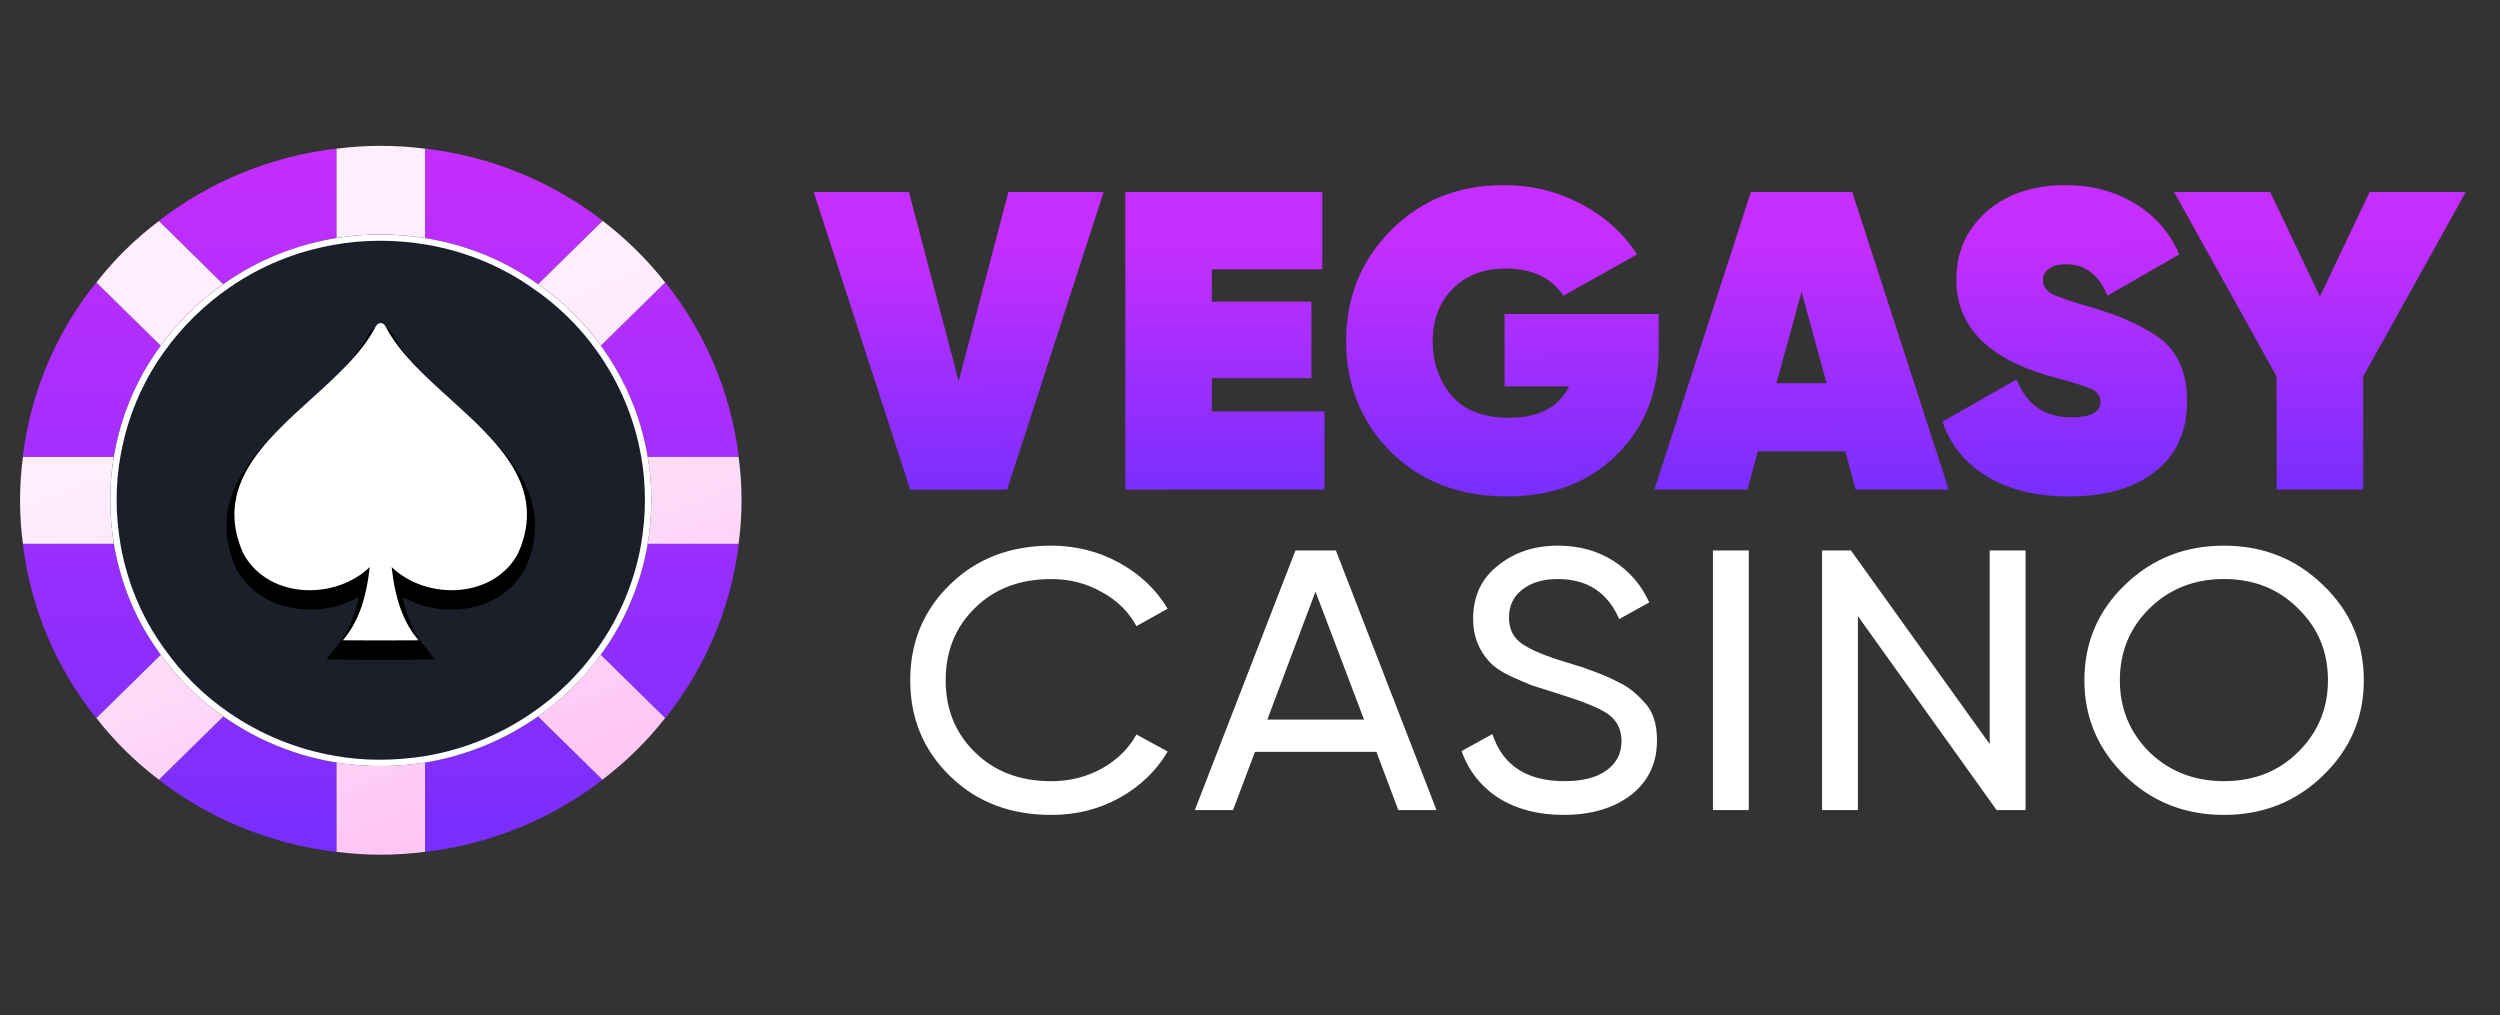 <?xml version="1.0" encoding="UTF-8" standalone="no"?>
<svg
   width="133"
   height="54"
   viewBox="0 0 133 54"
   fill="none"
   version="1.1"
   id="svg39"
   sodipodi:docname="logo_new-icon.svg"
   inkscape:version="1.3 (0e150ed, 2023-07-21)"
   xmlns:inkscape="http://www.inkscape.org/namespaces/inkscape"
   xmlns:sodipodi="http://sodipodi.sourceforge.net/DTD/sodipodi-0.dtd"
   xmlns="http://www.w3.org/2000/svg"
   xmlns:svg="http://www.w3.org/2000/svg">
  <rect x="0" y="0" width="133" height="54" fill="#333333" stroke="none"/>
  <sodipodi:namedview
     id="namedview39"
     pagecolor="#ffffff"
     bordercolor="#666666"
     borderopacity="1.0"
     inkscape:showpageshadow="2"
     inkscape:pageopacity="0.0"
     inkscape:pagecheckerboard="0"
     inkscape:deskcolor="#d1d1d1"
     inkscape:zoom="4.5692954"
     inkscape:cx="-24.511438"
     inkscape:cy="32.718393"
     inkscape:window-width="5120"
     inkscape:window-height="1312"
     inkscape:window-x="0"
     inkscape:window-y="25"
     inkscape:window-maximized="1"
     inkscape:current-layer="svg39" />
  <defs
     id="defs39">
    <linearGradient
       id="paint0_linear_2538_6785"
       x1="22.599"
       y1="20.096"
       x2="22.599"
       y2="23.992"
       gradientUnits="userSpaceOnUse">
      <stop
         stop-color="#C52EFE"
         id="stop22" />
      <stop
         offset="1"
         stop-color="#772EFE"
         id="stop23" />
    </linearGradient>
    <linearGradient
       id="paint1_linear_2538_6785"
       x1="22.599"
       y1="29.388"
       x2="22.599"
       y2="33.283"
       gradientUnits="userSpaceOnUse">
      <stop
         stop-color="#C52EFE"
         id="stop24" />
      <stop
         offset="1"
         stop-color="#772EFE"
         id="stop25" />
    </linearGradient>
    <linearGradient
       id="paint2_linear_2538_6785"
       x1="22.599"
       y1="4.57"
       x2="22.599"
       y2="48.997"
       gradientUnits="userSpaceOnUse">
      <stop
         stop-color="#C52EFE"
         id="stop26" />
      <stop
         offset="1"
         stop-color="#772EFE"
         id="stop27" />
    </linearGradient>
    <linearGradient
       id="paint3_linear_2538_6785"
       x1="55.08"
       y1="13.107"
       x2="55.518"
       y2="28.347"
       gradientUnits="userSpaceOnUse">
      <stop
         stop-color="#C52EFE"
         id="stop28" />
      <stop
         offset="1"
         stop-color="#772EFE"
         id="stop29" />
    </linearGradient>
    <linearGradient
       id="paint4_linear_2538_6785"
       x1="70.121"
       y1="12.675"
       x2="70.559"
       y2="27.915"
       gradientUnits="userSpaceOnUse">
      <stop
         stop-color="#C52EFE"
         id="stop30" />
      <stop
         offset="1"
         stop-color="#772EFE"
         id="stop31" />
    </linearGradient>
    <linearGradient
       id="paint5_linear_2538_6785"
       x1="85.826"
       y1="12.223"
       x2="86.264"
       y2="27.463"
       gradientUnits="userSpaceOnUse">
      <stop
         stop-color="#C52EFE"
         id="stop32" />
      <stop
         offset="1"
         stop-color="#772EFE"
         id="stop33" />
    </linearGradient>
    <linearGradient
       id="paint6_linear_2538_6785"
       x1="102.811"
       y1="11.735"
       x2="103.249"
       y2="26.975"
       gradientUnits="userSpaceOnUse">
      <stop
         stop-color="#C52EFE"
         id="stop34" />
      <stop
         offset="1"
         stop-color="#772EFE"
         id="stop35" />
    </linearGradient>
    <linearGradient
       id="paint7_linear_2538_6785"
       x1="118.777"
       y1="11.277"
       x2="119.215"
       y2="26.516"
       gradientUnits="userSpaceOnUse">
      <stop
         stop-color="#C52EFE"
         id="stop36" />
      <stop
         offset="1"
         stop-color="#772EFE"
         id="stop37" />
    </linearGradient>
    <linearGradient
       id="paint8_linear_2538_6785"
       x1="19.607"
       y1="19.078"
       x2="31.431"
       y2="49.12"
       gradientUnits="userSpaceOnUse">
      <stop
         stop-color="#FEEEFE"
         id="stop38" />
      <stop
         offset="1"
         stop-color="#FFC1F2"
         id="stop39" />
    </linearGradient>
    <linearGradient
       id="paint2_linear_4609_7402-9"
       x1="111.54"
       y1="6.653"
       x2="111.64"
       y2="24.813"
       gradientUnits="userSpaceOnUse"
       gradientTransform="matrix(0.768,0,0,0.754,1.067,7.76)">
      <stop
         stop-color="#C52EFE"
         id="stop12-8" />
      <stop
         offset="1"
         stop-color="#772EFE"
         id="stop13-6" />
    </linearGradient>
    <linearGradient
       id="paint1_linear_4609_7402-5"
       x1="21.625"
       y1="16.436"
       x2="34.956"
       y2="50.316"
       gradientUnits="userSpaceOnUse"
       gradientTransform="matrix(0.768,0,0,0.754,1.067,7.76)">
      <stop
         stop-color="#FEEEFE"
         id="stop10-7" />
      <stop
         offset="1"
         stop-color="#FFC1F2"
         id="stop11-6" />
    </linearGradient>
    <linearGradient
       id="paint0_linear_4609_7402-2"
       x1="25"
       y1="0.066"
       x2="25"
       y2="50.184"
       gradientUnits="userSpaceOnUse"
       gradientTransform="matrix(0.768,0,0,0.754,1.067,7.76)">
      <stop
         stop-color="#C52EFE"
         id="stop8-7" />
      <stop
         offset="1"
         stop-color="#772EFE"
         id="stop9-0" />
    </linearGradient>
  </defs>
  <path
     d="m 32.067,11.742 -4.115,4.041 -5.34,5.244 V 7.904 c 3.547,0.418 6.784,1.786 9.455,3.838 z m -23.617,0.013 4.102,4.028 4.953,4.864 0.4,0.393 V 7.904 C 14.357,8.321 11.119,9.689 8.449,11.755 Z M 14.099,23.839 9.223,19.051 5.122,15.023 C 3.019,17.645 1.626,20.837 1.213,24.308 H 14.576 Z M 1.213,28.932 c 0.425,3.471 1.806,6.651 3.908,9.273 l 4.102,-4.028 3.173,-3.116 2.167,-2.128 z m 16.162,3.788 -4.824,4.738 -4.102,4.028 c 2.67,2.052 5.908,3.42 9.455,3.838 v -13.124 z m 5.237,-0.507 v 13.111 c 3.534,-0.418 6.772,-1.786 9.442,-3.838 z m 3.341,-3.281 9.442,9.273 c 2.09,-2.623 3.483,-5.802 3.908,-9.273 z m 9.442,-13.91 -4.102,4.028 -4.876,4.789 -0.477,0.469 h 13.363 c -0.425,-3.471 -1.818,-6.663 -3.908,-9.286 z"
     fill="url(#paint0_linear_4609_7402)"
     id="path1-0"
     style="fill:url(#paint0_linear_4609_7402-2);stroke-width:0.761" />
  <path
     d="m 22.611,7.911 v 5.698 c -0.761,-0.127 -1.56,-0.203 -2.36,-0.203 -0.799,0 -1.586,0.063 -2.347,0.203 V 7.911 c 0.774,-0.101 1.547,-0.152 2.347,-0.152 0.799,-5.89e-4 1.586,0.05 2.36,0.152 z m -2.36,31.923 c -0.799,0 -1.586,-0.063 -2.347,-0.203 v 5.686 c 0.774,0.101 1.547,0.152 2.347,0.152 0.799,0 1.586,-0.05 2.36,-0.152 v -5.686 c -0.761,0.127 -1.56,0.203 -2.36,0.203 z M 7.01,24.309 H 1.221 c -0.103,0.76 -0.154,1.519 -0.154,2.305 0,0.785 0.051,1.558 0.154,2.317 H 7.01 C 6.881,28.184 6.804,27.399 6.804,26.614 6.804,25.829 6.868,25.057 7.01,24.309 Z m 32.284,0 h -5.789 c 0.142,0.747 0.206,1.519 0.206,2.305 0,0.785 -0.077,1.57 -0.206,2.317 h 5.789 c 0.103,-0.76 0.155,-1.532 0.155,-2.317 6.1e-4,-0.785 -0.051,-1.545 -0.155,-2.305 z M 32.062,11.748 27.949,15.787 c 1.302,0.886 2.437,1.988 3.339,3.267 l 4.1,-4.027 C 34.421,13.799 33.299,12.697 32.062,11.748 Z M 9.228,34.174 5.128,38.201 c 0.954,1.229 2.076,2.33 3.326,3.28 l 4.1,-4.027 C 11.252,36.567 10.13,35.453 9.228,34.174 Z M 8.454,11.761 c -1.251,0.937 -2.373,2.039 -3.326,3.267 l 4.1,4.027 c 0.902,-1.266 2.037,-2.381 3.326,-3.267 z m 22.834,22.413 c -0.902,1.279 -2.037,2.393 -3.339,3.279 l 4.1,4.027 c 1.251,-0.95 2.373,-2.052 3.339,-3.28 z"
     fill="url(#paint1_linear_4609_7402)"
     id="path2-5"
     style="fill:url(#paint1_linear_4609_7402-5);stroke-width:0.761" />
  <path
     d="m 34.651,26.607 c 0,0.841 -0.083,1.68 -0.221,2.48 -0.372,2.06 -1.2,3.971 -2.372,5.61 -0.965,1.369 -2.179,2.561 -3.572,3.51 -1.669,1.152 -3.614,1.965 -5.711,2.331 -0.814,0.136 -1.669,0.217 -2.524,0.217 -0.855,0 -1.697,-0.068 -2.511,-0.217 C 15.644,40.172 13.699,39.359 12.016,38.207 10.623,37.259 9.423,36.066 8.457,34.698 7.271,33.058 6.457,31.147 6.085,29.087 5.947,28.288 5.864,27.448 5.864,26.607 c 0,-0.84 0.069,-1.667 0.221,-2.466 0.372,-2.06 1.186,-3.971 2.372,-5.624 0.965,-1.355 2.179,-2.548 3.558,-3.496 1.683,-1.165 3.628,-1.965 5.724,-2.331 0.814,-0.149 1.655,-0.217 2.511,-0.217 0.855,0 1.71,0.081 2.524,0.217 2.097,0.366 4.042,1.165 5.711,2.331 1.393,0.948 2.607,2.127 3.572,3.496 1.172,1.653 2,3.564 2.372,5.624 0.152,0.8 0.221,1.627 0.221,2.466 z"
     fill="#1b1f2a"
     id="path3-2"
     style="stroke-width:0.761" />
  <path
     d="m 20.251,40.755 c -0.881,0 -1.726,-0.073 -2.512,-0.216 C 15.675,40.178 13.749,39.393 12.017,38.207 10.634,37.266 9.437,36.085 8.457,34.698 7.257,33.038 6.458,31.15 6.085,29.087 5.939,28.238 5.864,27.404 5.864,26.607 c 0,-0.863 0.074,-1.693 0.221,-2.467 0.372,-2.055 1.17,-3.948 2.373,-5.622 0.973,-1.366 2.17,-2.542 3.558,-3.496 1.707,-1.182 3.633,-1.966 5.724,-2.331 1.509,-0.277 3.24,-0.3 5.034,0 2.099,0.366 4.021,1.151 5.712,2.332 1.41,0.96 2.613,2.137 3.572,3.496 1.207,1.702 2.005,3.595 2.372,5.624 0.146,0.77 0.221,1.6 0.221,2.466 0,0.797 -0.074,1.631 -0.221,2.479 -0.363,2.008 -1.183,3.949 -2.373,5.612 -0.971,1.376 -2.174,2.557 -3.572,3.509 -1.692,1.168 -3.667,1.974 -5.709,2.331 -0.867,0.143 -1.716,0.216 -2.525,0.216 z m 0,-27.947 c -0.86,0 -1.684,0.071 -2.45,0.211 -2.043,0.356 -3.923,1.122 -5.59,2.275 -1.336,0.918 -2.537,2.1 -3.474,3.414 -1.174,1.636 -1.953,3.483 -2.316,5.491 -0.143,0.756 -0.216,1.565 -0.216,2.408 0,0.778 0.073,1.593 0.216,2.422 0.364,2.012 1.143,3.854 2.315,5.475 0.958,1.357 2.127,2.51 3.474,3.428 1.692,1.159 3.573,1.924 5.589,2.276 1.47,0.269 3.15,0.292 4.917,0 1.993,-0.348 3.921,-1.135 5.573,-2.275 1.366,-0.931 2.54,-2.082 3.489,-3.427 1.161,-1.625 1.962,-3.518 2.316,-5.478 0.143,-0.828 0.216,-1.643 0.216,-2.421 0,-0.846 -0.072,-1.655 -0.216,-2.406 -0.358,-1.983 -1.137,-3.829 -2.316,-5.493 -0.936,-1.327 -2.11,-2.475 -3.488,-3.413 -1.652,-1.153 -3.527,-1.919 -5.575,-2.276 -0.84,-0.14 -1.671,-0.211 -2.464,-0.211 z"
     fill="#ffffff"
     id="path4-2"
     style="stroke-width:0.761" />
  <path
     d="m 20.253,35.099 c -0.687,0 -1.372,-0.002 -1.728,-0.005 l -1.154,-0.011 0.702,-0.9 c 0.472,-0.605 0.811,-1.421 1.015,-2.436 -0.898,0.522 -1.991,0.767 -3.105,0.659 -1.527,-0.147 -2.779,-0.942 -3.433,-2.183 -1.684,-3.823 1.185,-6.419 3.715,-8.71 1.366,-1.237 2.657,-2.405 3.328,-3.712 0.206,-0.364 0.471,-0.435 0.659,-0.435 0.186,0 0.45,0.071 0.646,0.412 0.685,1.331 1.974,2.499 3.341,3.736 2.531,2.29 5.399,4.887 3.734,8.673 l -0.018,0.036 c -0.654,1.241 -1.905,2.036 -3.433,2.183 -1.11,0.108 -2.207,-0.137 -3.106,-0.659 0.204,1.015 0.543,1.832 1.015,2.436 l 0.702,0.9 -1.154,0.011 c -0.355,0.004 -1.041,0.006 -1.728,0.006 z m -0.696,-1.135 c 0.446,0 0.945,0 1.391,0 -0.311,-0.621 -0.543,-1.346 -0.695,-2.172 -0.152,0.825 -0.385,1.551 -0.696,2.172 z m 0.951,-4.693 0.599,0.738 c 0.724,0.892 2.022,1.39 3.304,1.267 1.123,-0.108 2.037,-0.676 2.511,-1.559 1.323,-3.038 -1.003,-5.143 -3.464,-7.371 -1.181,-1.069 -2.397,-2.17 -3.204,-3.4 -0.801,1.223 -2.02,2.326 -3.205,3.4 -2.467,2.233 -4.797,4.342 -3.455,7.39 0.453,0.857 1.372,1.431 2.502,1.54 1.286,0.119 2.58,-0.375 3.304,-1.267 l 0.599,-0.738 -0.05,-0.691 0.305,0.376 0.305,-0.376 z"
     fill="#000000"
     id="path5-7"
     style="stroke-width:0.761" />
  <path
     d="m 27.576,29.414 -0.005,0.009 c -0.585,1.11 -1.712,1.822 -3.09,1.955 -1.366,0.131 -2.745,-0.338 -3.646,-1.211 0.163,1.579 0.584,2.812 1.253,3.669 l 0.176,0.226 -0.289,0.003 c -0.354,0.004 -1.039,0.005 -1.723,0.005 -0.684,0 -1.369,-0.002 -1.723,-0.005 l -0.288,-0.003 0.175,-0.226 c 0.67,-0.857 1.091,-2.091 1.253,-3.669 -0.9,0.873 -2.276,1.343 -3.646,1.211 -1.378,-0.133 -2.505,-0.845 -3.09,-1.955 -1.549,-3.519 1.081,-5.899 3.625,-8.202 1.334,-1.207 2.714,-2.456 3.42,-3.832 0.058,-0.102 0.133,-0.202 0.273,-0.202 0.139,0 0.214,0.099 0.27,0.196 0.71,1.383 2.09,2.631 3.424,3.838 2.543,2.303 5.173,4.683 3.629,8.193 z"
     fill="#ffffff"
     id="path6-3"
     style="stroke-width:0.761" />
  <path
     d="M 53.581,26.048 H 48.423 L 43.287,10.211 h 5.066 l 2.648,10.068 2.648,-10.068 h 5.066 z m 10.891,-5.928 v 1.765 h 5.988 v 4.163 H 59.867 V 10.211 h 10.478 v 4.118 h -5.873 v 1.72 h 5.297 v 4.073 z m 15.571,-3.416 h 8.198 v 1.878 c 0,2.278 -0.745,4.148 -2.234,5.611 -1.474,1.478 -3.416,2.217 -5.826,2.217 -2.518,0 -4.575,-0.784 -6.172,-2.353 -1.597,-1.599 -2.395,-3.567 -2.395,-5.905 0,-2.338 0.798,-4.306 2.395,-5.905 1.581,-1.599 3.577,-2.398 5.987,-2.398 1.489,0 2.856,0.332 4.099,0.996 1.259,0.649 2.257,1.546 2.994,2.692 l -3.915,2.195 c -0.645,-0.965 -1.673,-1.448 -3.086,-1.448 -1.151,0 -2.088,0.362 -2.809,1.086 -0.706,0.709 -1.059,1.644 -1.059,2.806 0,1.101 0.33,2.051 0.99,2.851 0.675,0.799 1.696,1.199 3.063,1.199 1.597,0 2.664,-0.558 3.201,-1.674 h -3.431 z m 23.63,9.344 h -4.951 l -0.553,-2.036 h -4.652 l -0.553,2.036 h -4.951 l 5.136,-15.838 h 5.389 z m -7.83,-10.521 -1.336,4.864 h 2.671 z M 110.065,26.41 c -1.735,0 -3.186,-0.354 -4.353,-1.063 -1.167,-0.709 -1.958,-1.682 -2.372,-2.919 l 3.938,-2.24 c 0.537,1.342 1.505,2.014 2.902,2.014 1.044,0 1.566,-0.272 1.566,-0.815 0,-0.332 -0.184,-0.573 -0.553,-0.724 -0.184,-0.075 -0.376,-0.143 -0.576,-0.204 -0.046,-0.015 -0.322,-0.098 -0.829,-0.249 l -0.898,-0.249 c -3.209,-0.95 -4.813,-2.647 -4.813,-5.091 0,-1.448 0.53,-2.647 1.589,-3.597 1.09,-0.95 2.495,-1.425 4.214,-1.425 1.382,0 2.61,0.324 3.685,0.973 1.075,0.634 1.865,1.539 2.372,2.715 l -3.823,2.195 c -0.445,-1.116 -1.182,-1.674 -2.211,-1.674 -0.384,0 -0.683,0.083 -0.898,0.249 -0.215,0.151 -0.322,0.347 -0.322,0.588 0,0.332 0.177,0.588 0.53,0.769 0.338,0.166 1.036,0.4 2.096,0.701 1.428,0.422 2.572,0.928 3.431,1.516 1.075,0.724 1.612,1.878 1.612,3.462 0,1.599 -0.56,2.843 -1.681,3.733 -1.121,0.89 -2.656,1.335 -4.606,1.335 z m 16.003,-16.2 h 5.113 l -5.458,9.819 v 6.018 h -4.606 v -6.018 l -5.458,-9.819 h 5.113 l 2.648,5.566 z"
     fill="url(#paint2_linear_4609_7402)"
     id="path7-7"
     style="fill:url(#paint2_linear_4609_7402-9);stroke-width:0.761" />
  <path
     d="m 55.928,43.353 c -2.187,0 -3.985,-0.69 -5.392,-2.072 -1.408,-1.368 -2.112,-3.065 -2.112,-5.09 0,-2.026 0.704,-3.722 2.112,-5.09 1.408,-1.381 3.205,-2.072 5.392,-2.072 1.299,0 2.501,0.303 3.609,0.908 1.107,0.605 1.968,1.421 2.583,2.447 l -1.661,0.927 c -0.41,-0.763 -1.025,-1.368 -1.845,-1.815 -0.807,-0.46 -1.702,-0.69 -2.686,-0.69 -1.668,0 -3.021,0.513 -4.06,1.539 -1.039,1.013 -1.558,2.295 -1.558,3.847 0,1.539 0.519,2.815 1.558,3.828 1.039,1.026 2.392,1.539 4.06,1.539 0.984,0 1.879,-0.224 2.686,-0.671 0.82,-0.46 1.435,-1.065 1.845,-1.815 l 1.661,0.908 c -0.601,1.026 -1.456,1.848 -2.563,2.466 -1.093,0.605 -2.303,0.908 -3.629,0.908 z m 20.494,-0.256 h -2.03 l -1.169,-3.098 h -6.459 l -1.169,3.098 H 63.565 L 68.917,29.286 h 2.153 z m -6.438,-11.621 -2.563,6.807 h 5.146 z m 13.205,11.877 c -1.34,0 -2.488,-0.296 -3.445,-0.888 -0.943,-0.605 -1.606,-1.44 -1.989,-2.506 l 1.64,-0.908 c 0.547,1.67 1.825,2.506 3.834,2.506 0.97,0 1.716,-0.191 2.235,-0.572 0.533,-0.381 0.8,-0.901 0.8,-1.559 0,-0.644 -0.26,-1.138 -0.779,-1.48 -0.464,-0.303 -1.333,-0.651 -2.604,-1.046 l -1.374,-0.434 c -0.301,-0.118 -0.697,-0.289 -1.19,-0.513 -0.478,-0.237 -0.827,-0.474 -1.045,-0.71 -0.601,-0.631 -0.902,-1.401 -0.902,-2.308 0,-1.21 0.437,-2.157 1.313,-2.841 0.875,-0.71 1.941,-1.065 3.198,-1.065 1.121,0 2.105,0.27 2.952,0.809 0.847,0.539 1.483,1.276 1.907,2.21 l -1.599,0.888 c -0.615,-1.421 -1.702,-2.131 -3.26,-2.131 -0.779,0 -1.408,0.184 -1.886,0.552 -0.478,0.368 -0.717,0.868 -0.717,1.499 0,0.605 0.226,1.065 0.677,1.381 0.464,0.329 1.244,0.658 2.338,0.986 l 0.84,0.257 c 0.465,0.171 0.718,0.263 0.759,0.276 0.437,0.158 0.915,0.375 1.435,0.651 0.369,0.197 0.738,0.5 1.107,0.908 0.478,0.46 0.718,1.151 0.718,2.072 0,1.21 -0.458,2.177 -1.374,2.9 -0.93,0.71 -2.126,1.065 -3.588,1.065 z m 7.939,-0.256 V 29.286 h 1.907 V 43.097 Z M 105.852,39.585 V 29.286 h 1.907 v 13.811 h -1.538 L 98.84,32.778 V 43.097 H 96.934 V 29.286 h 1.537 z m 5.038,-3.394 c 0,-1.999 0.718,-3.69 2.153,-5.071 1.435,-1.394 3.192,-2.091 5.269,-2.091 2.078,0 3.834,0.697 5.27,2.091 1.449,1.381 2.173,3.071 2.173,5.071 0,1.986 -0.724,3.676 -2.173,5.071 -1.435,1.394 -3.192,2.091 -5.27,2.091 -2.078,0 -3.834,-0.697 -5.269,-2.091 -1.435,-1.407 -2.153,-3.098 -2.153,-5.071 z m 12.958,0 c 0,-1.526 -0.533,-2.802 -1.599,-3.828 -1.038,-1.039 -2.351,-1.559 -3.937,-1.559 -1.572,0 -2.89,0.52 -3.957,1.559 -1.052,1.039 -1.579,2.315 -1.579,3.828 0,1.5 0.526,2.775 1.579,3.828 1.067,1.026 2.385,1.539 3.957,1.539 1.586,0 2.898,-0.513 3.937,-1.539 1.067,-1.052 1.599,-2.328 1.599,-3.828 z"
     fill="#ffffff"
     id="path8-9"
     style="fill:#ffffff;stroke-width:0.689" />
</svg>
